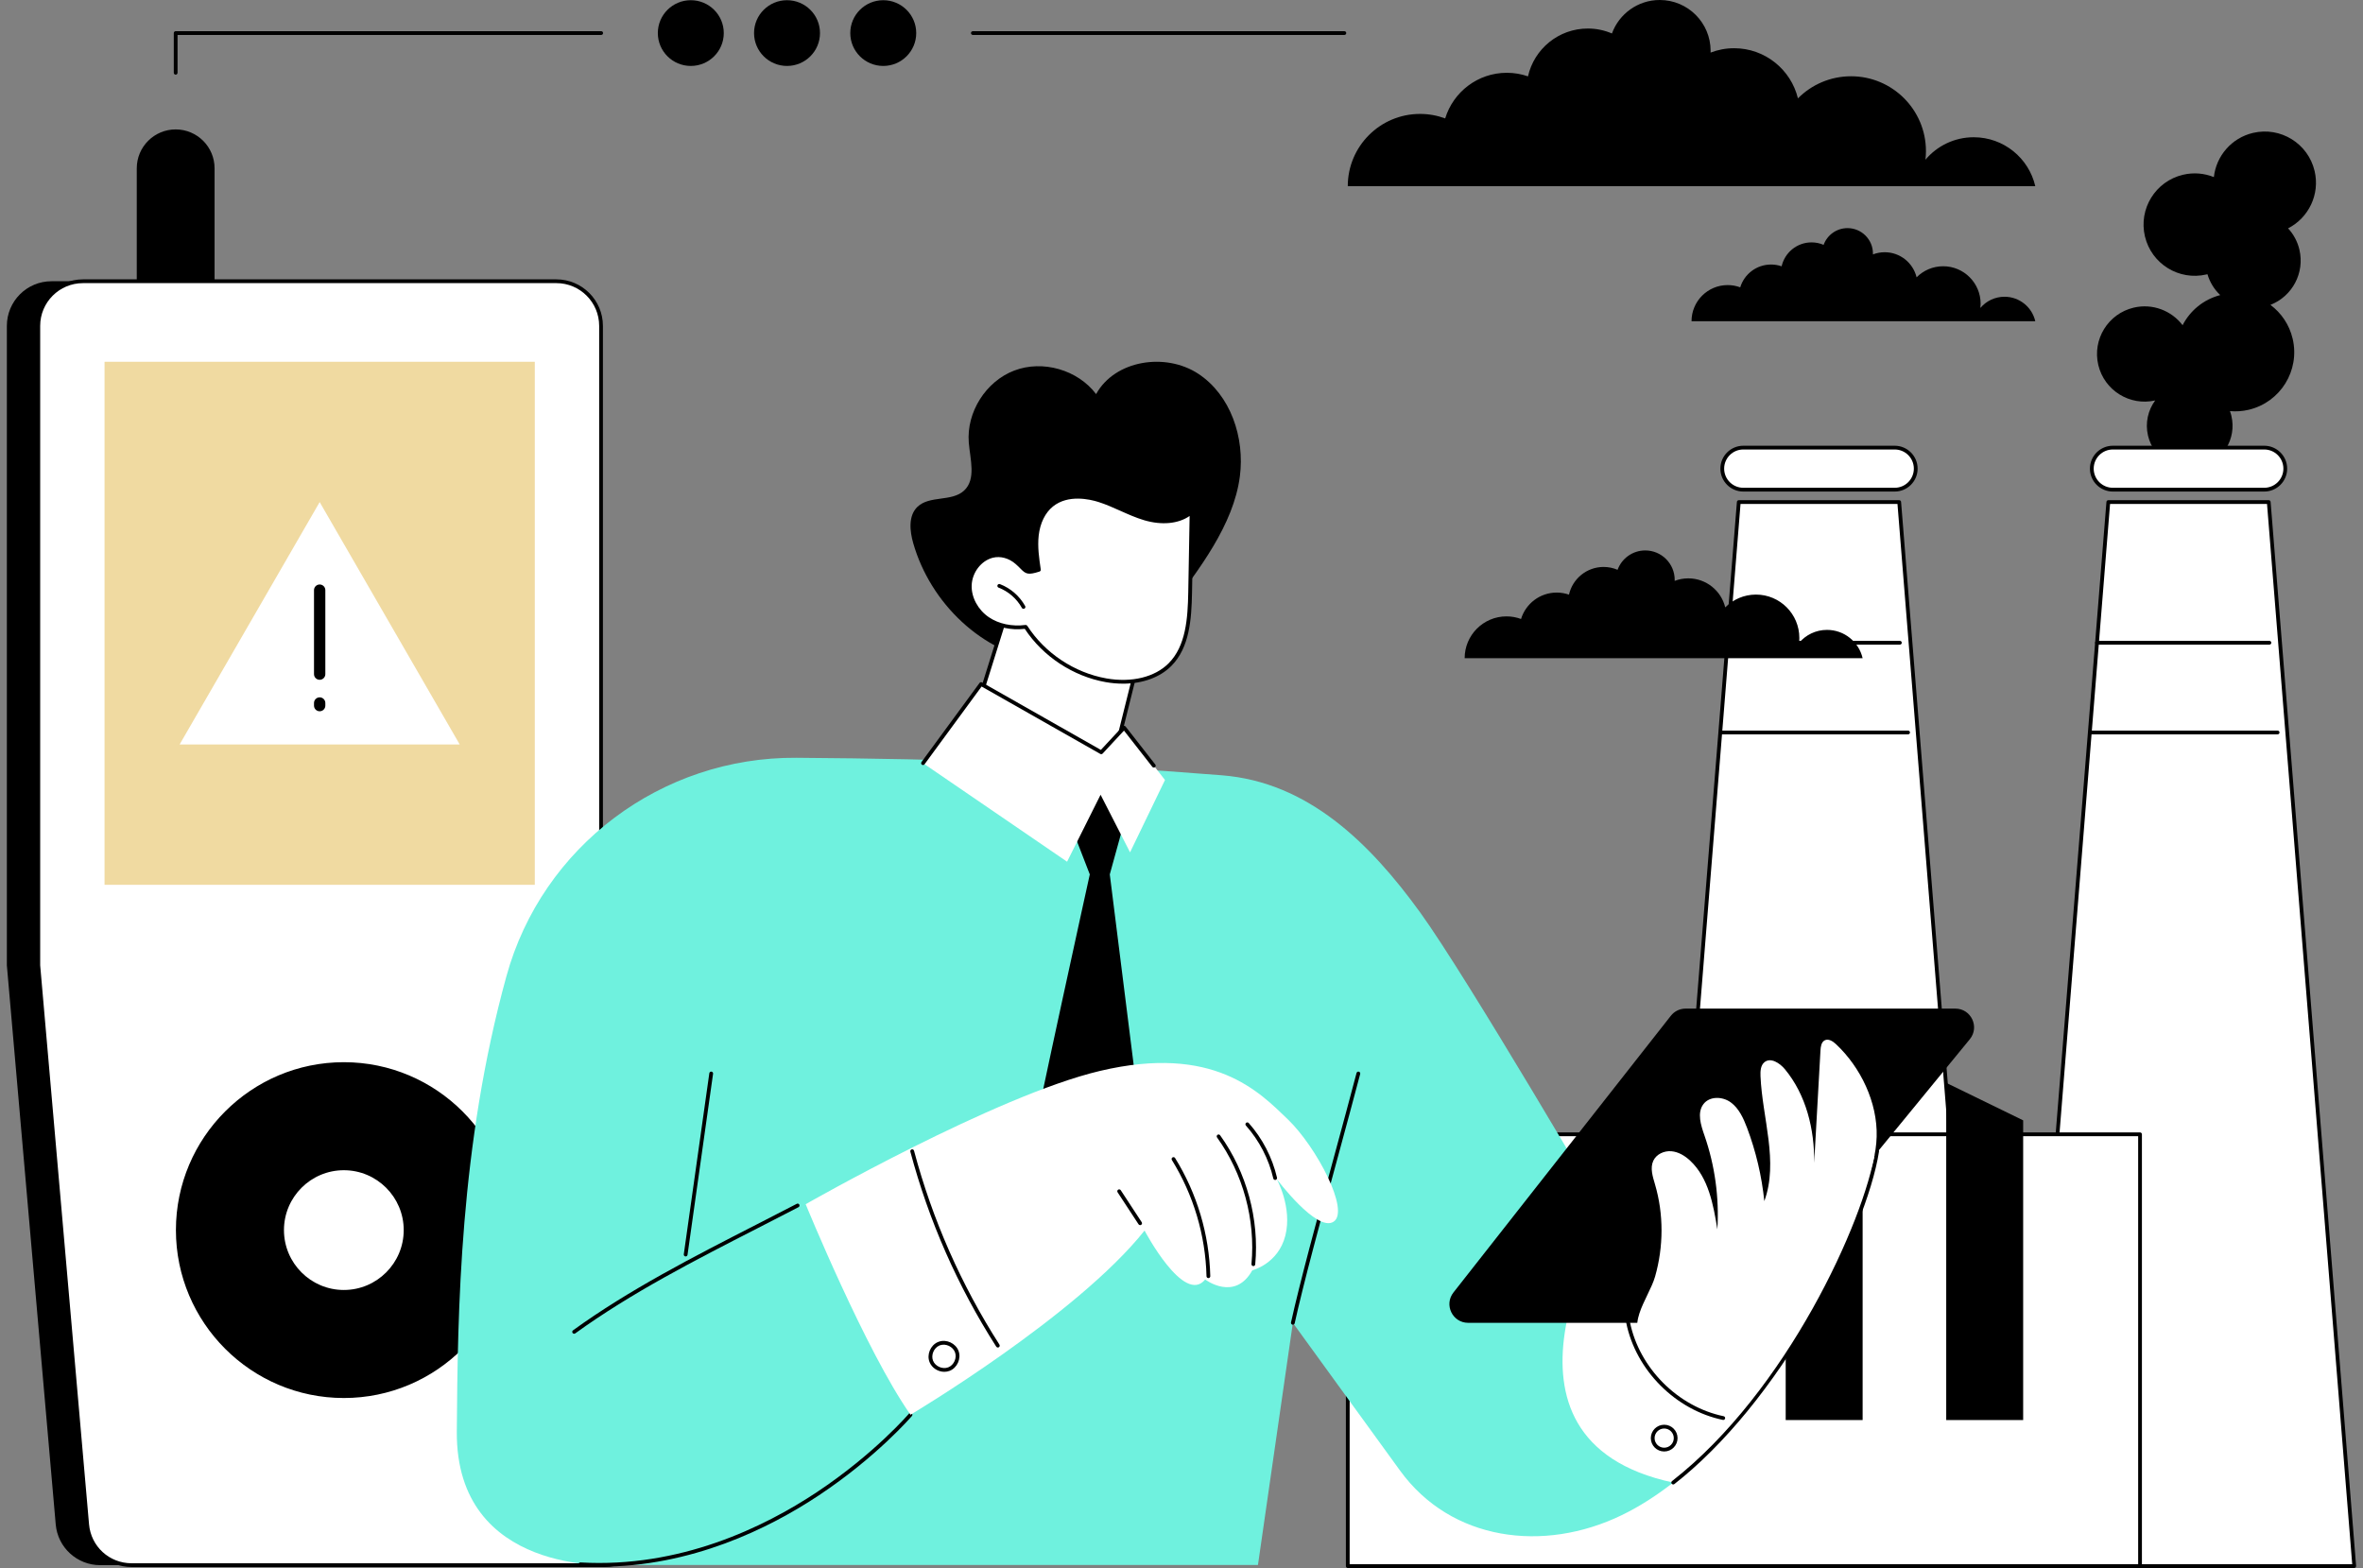 <svg width="217" height="144" viewBox="0 0 217 144" fill="none" xmlns="http://www.w3.org/2000/svg">
<rect x="0" y="0" width="217" height="144" fill="#808080" stroke="none"/>
<g id="GettyImages-1714543854 [Konvertiert] 1" clip-path="url(#clip0_6575_87859)">
<g id="Air_quality_control">
<path id="Vector" d="M81.111 6.056C82.783 6.056 84.139 4.704 84.139 3.037C84.139 1.37 82.783 0.019 81.111 0.019C79.439 0.019 78.083 1.37 78.083 3.037C78.083 4.704 79.439 6.056 81.111 6.056Z" fill="black"/>
<path id="Vector_2" d="M72.274 6.056C73.946 6.056 75.302 4.704 75.302 3.037C75.302 1.37 73.946 0.019 72.274 0.019C70.602 0.019 69.246 1.37 69.246 3.037C69.246 4.704 70.602 6.056 72.274 6.056Z" fill="black"/>
<path id="Vector_3" d="M63.438 6.056C65.111 6.056 66.466 4.704 66.466 3.037C66.466 1.37 65.111 0.019 63.438 0.019C61.766 0.019 60.41 1.37 60.41 3.037C60.41 4.704 61.766 6.056 63.438 6.056Z" fill="black"/>
<path id="Vector_4" d="M123.456 3.21H89.34C89.244 3.21 89.167 3.133 89.167 3.037C89.167 2.942 89.245 2.864 89.34 2.864H123.456C123.552 2.864 123.629 2.942 123.629 3.037C123.629 3.133 123.552 3.21 123.456 3.21Z" fill="black"/>
<path id="Vector_5" d="M16.132 6.857C16.036 6.857 15.959 6.779 15.959 6.684V3.037C15.959 2.941 16.037 2.864 16.132 2.864H55.209C55.305 2.864 55.382 2.942 55.382 3.037C55.382 3.133 55.304 3.21 55.209 3.21H16.305V6.684C16.305 6.78 16.227 6.857 16.132 6.857Z" fill="black"/>
<path id="Vector_6" d="M204.917 38.197C204.881 38.045 204.834 37.899 204.782 37.756C205.346 37.806 205.926 37.769 206.507 37.632C209.424 36.942 211.229 34.019 210.539 31.102C210.233 29.809 209.488 28.735 208.5 27.999C210.496 27.218 211.667 25.071 211.159 22.924C210.98 22.167 210.613 21.504 210.12 20.97C212.005 20.007 213.064 17.852 212.555 15.701C211.957 13.173 209.424 11.609 206.896 12.206C204.908 12.676 203.517 14.344 203.304 16.264C202.434 15.914 201.452 15.818 200.469 16.05C197.941 16.647 196.377 19.181 196.974 21.709C197.571 24.236 200.105 25.8 202.633 25.203C202.66 25.197 202.687 25.189 202.714 25.182C202.939 25.937 203.35 26.59 203.888 27.1C202.339 27.504 201.116 28.54 200.433 29.866C199.417 28.531 197.68 27.842 195.943 28.253C193.591 28.809 192.136 31.166 192.691 33.517C193.244 35.856 195.578 37.306 197.916 36.776C197.258 37.673 196.981 38.841 197.257 40.008C197.756 42.123 199.876 43.432 201.991 42.932C204.107 42.433 205.415 40.313 204.915 38.198L204.917 38.197Z" fill="black"/>
<path id="Vector_7" d="M174.409 46.11H159.677L151.826 143.827H182.261L174.409 46.11Z" fill="white"/>
<path id="Vector_8" d="M182.261 144H151.826C151.778 144 151.731 143.98 151.698 143.944C151.665 143.909 151.649 143.861 151.653 143.813L159.504 46.096C159.511 46.006 159.586 45.936 159.676 45.936H174.409C174.499 45.936 174.574 46.005 174.581 46.096L182.432 143.813C182.436 143.861 182.419 143.909 182.386 143.944C182.353 143.98 182.307 144 182.259 144H182.261ZM152.013 143.654H182.073L174.25 46.283H159.836L152.013 143.654Z" fill="black"/>
<path id="Vector_9" d="M174.472 59.201H158.639C158.543 59.201 158.466 59.123 158.466 59.028C158.466 58.933 158.544 58.855 158.639 58.855H174.472C174.568 58.855 174.645 58.933 174.645 59.028C174.645 59.123 174.567 59.201 174.472 59.201Z" fill="black"/>
<path id="Vector_10" d="M175.225 67.442H158.16C158.064 67.442 157.987 67.365 157.987 67.269C157.987 67.174 158.065 67.096 158.16 67.096H175.225C175.321 67.096 175.398 67.174 175.398 67.269C175.398 67.365 175.32 67.442 175.225 67.442Z" fill="black"/>
<path id="Vector_11" d="M173.996 41.107H160.091C159.025 41.107 158.16 41.972 158.16 43.038C158.16 44.104 159.025 44.969 160.091 44.969H173.996C175.062 44.969 175.927 44.104 175.927 43.038C175.927 41.972 175.062 41.107 173.996 41.107Z" fill="white"/>
<path id="Vector_12" d="M173.996 45.143H160.091C158.931 45.143 157.987 44.199 157.987 43.039C157.987 41.879 158.931 40.935 160.091 40.935H173.996C175.156 40.935 176.1 41.879 176.1 43.039C176.1 44.199 175.155 45.143 173.996 45.143ZM160.091 41.28C159.122 41.28 158.333 42.069 158.333 43.038C158.333 44.007 159.122 44.796 160.091 44.796H173.996C174.965 44.796 175.753 44.007 175.753 43.038C175.753 42.069 174.965 41.28 173.996 41.28H160.091Z" fill="black"/>
<path id="Vector_13" d="M207.931 41.107H194.027C192.96 41.107 192.096 41.972 192.096 43.038C192.096 44.104 192.96 44.969 194.027 44.969H207.931C208.997 44.969 209.862 44.104 209.862 43.038C209.862 41.972 208.997 41.107 207.931 41.107Z" fill="white"/>
<path id="Vector_14" d="M207.932 45.143H194.027C192.867 45.143 191.923 44.199 191.923 43.039C191.923 41.879 192.867 40.935 194.027 40.935H207.932C209.092 40.935 210.036 41.879 210.036 43.039C210.036 44.199 209.091 45.143 207.932 45.143ZM194.027 41.28C193.057 41.28 192.269 42.069 192.269 43.038C192.269 44.007 193.057 44.796 194.027 44.796H207.931C208.9 44.796 209.689 44.007 209.689 43.038C209.689 42.069 208.9 41.28 207.931 41.28H194.027Z" fill="black"/>
<path id="Vector_15" d="M208.346 46.11H193.613L185.761 143.827H216.196L208.346 46.11Z" fill="white"/>
<path id="Vector_16" d="M216.196 144H185.761C185.713 144 185.667 143.98 185.634 143.944C185.601 143.909 185.584 143.861 185.588 143.813L193.439 46.096C193.446 46.006 193.521 45.936 193.611 45.936H208.344C208.434 45.936 208.509 46.005 208.516 46.096L216.367 143.813C216.371 143.861 216.354 143.909 216.321 143.944C216.288 143.98 216.243 144 216.194 144H216.196ZM185.949 143.654H216.009L208.186 46.283H193.772L185.949 143.654Z" fill="black"/>
<path id="Vector_17" d="M208.407 59.201H192.574C192.478 59.201 192.401 59.123 192.401 59.028C192.401 58.933 192.479 58.855 192.574 58.855H208.407C208.503 58.855 208.58 58.933 208.58 59.028C208.58 59.123 208.502 59.201 208.407 59.201Z" fill="black"/>
<path id="Vector_18" d="M209.16 67.442H192.096C192 67.442 191.922 67.365 191.922 67.269C191.922 67.174 192 67.096 192.096 67.096H209.16C209.256 67.096 209.333 67.174 209.333 67.269C209.333 67.365 209.255 67.442 209.16 67.442Z" fill="black"/>
<path id="Vector_19" d="M196.525 104.171H123.769V143.827H196.525V104.171Z" fill="white"/>
<path id="Vector_20" d="M196.525 144H123.769C123.673 144 123.596 143.922 123.596 143.827V104.171C123.596 104.075 123.673 103.998 123.769 103.998H196.525C196.621 103.998 196.698 104.076 196.698 104.171V143.827C196.698 143.923 196.62 144 196.525 144ZM123.942 143.654H196.352V104.344H123.942V143.654Z" fill="black"/>
<path id="Vector_21" d="M141.567 130.412H134.502V99.445L141.567 102.89V130.412Z" fill="black"/>
<path id="Vector_22" d="M156.309 130.412H149.243V99.445L156.309 102.89V130.412Z" fill="black"/>
<path id="Vector_23" d="M185.792 130.412H178.726V99.445L185.792 102.89V130.412Z" fill="black"/>
<path id="Vector_24" d="M171.05 130.412H163.985V99.445L171.05 102.89V130.412Z" fill="black"/>
<path id="Vector_25" d="M186.905 17.1C186.312 14.525 184.007 12.604 181.252 12.604C179.474 12.604 177.883 13.405 176.819 14.665C176.848 14.408 176.865 14.147 176.865 13.882C176.865 10.083 173.785 7.004 169.986 7.004C168.08 7.004 166.354 7.78 165.109 9.033C164.466 6.391 162.086 4.429 159.247 4.429C158.485 4.429 157.757 4.572 157.086 4.829C157.088 4.776 157.09 4.724 157.09 4.671C157.09 2.092 154.999 0 152.419 0C150.401 0 148.682 1.28 148.028 3.074C147.348 2.782 146.599 2.62 145.812 2.62C143.128 2.62 140.883 4.499 140.319 7.012C139.71 6.801 139.057 6.685 138.376 6.685C135.709 6.685 133.454 8.45 132.714 10.876C131.995 10.609 131.217 10.462 130.405 10.462C126.74 10.462 123.769 13.434 123.769 17.099H186.905V17.1Z" fill="black"/>
<path id="Vector_26" d="M186.905 29.5C186.609 28.213 185.457 27.252 184.079 27.252C183.19 27.252 182.394 27.653 181.862 28.282C181.877 28.154 181.885 28.023 181.885 27.891C181.885 25.991 180.345 24.452 178.445 24.452C177.492 24.452 176.629 24.84 176.006 25.467C175.685 24.145 174.495 23.164 173.075 23.164C172.694 23.164 172.33 23.236 171.995 23.364C171.995 23.338 171.997 23.311 171.997 23.285C171.997 21.996 170.951 20.95 169.661 20.95C168.652 20.95 167.793 21.59 167.466 22.487C167.126 22.341 166.752 22.26 166.358 22.26C165.016 22.26 163.894 23.2 163.612 24.456C163.307 24.351 162.982 24.293 162.641 24.293C161.307 24.293 160.179 25.175 159.81 26.388C159.45 26.254 159.061 26.181 158.655 26.181C156.823 26.181 155.337 27.667 155.337 29.5H186.905V29.5Z" fill="black"/>
<path id="Vector_27" d="M171.05 60.449C170.707 58.959 169.373 57.847 167.778 57.847C166.748 57.847 165.827 58.31 165.211 59.04C165.227 58.891 165.238 58.74 165.238 58.587C165.238 56.387 163.455 54.605 161.256 54.605C160.152 54.605 159.153 55.054 158.433 55.78C158.061 54.25 156.683 53.115 155.04 53.115C154.599 53.115 154.177 53.197 153.789 53.346C153.79 53.315 153.792 53.285 153.792 53.255C153.792 51.761 152.581 50.551 151.088 50.551C149.919 50.551 148.924 51.292 148.546 52.33C148.153 52.161 147.718 52.067 147.263 52.067C145.709 52.067 144.41 53.155 144.083 54.61C143.73 54.488 143.353 54.42 142.959 54.42C141.415 54.42 140.109 55.442 139.681 56.846C139.265 56.692 138.815 56.607 138.345 56.607C136.223 56.607 134.503 58.327 134.503 60.449H171.051L171.05 60.449Z" fill="black"/>
<path id="Vector_28" d="M16.132 11.885C14.16 11.885 12.56 13.485 12.56 15.457V29.943H19.705V15.457C19.705 13.485 18.105 11.885 16.132 11.885Z" fill="black"/>
<path id="Vector_29" d="M52.431 143.74H9.201C7.074 143.74 5.301 142.115 5.117 139.997L0.63 88.654V29.928C0.63 27.664 2.465 25.828 4.729 25.828H48.206C50.471 25.828 52.307 27.664 52.307 29.928V84.553C52.307 86.818 50.471 88.653 48.206 88.653H48.335C50.46 88.653 52.234 90.278 52.419 92.396L56.515 139.283C56.725 141.678 54.836 143.739 52.431 143.739V143.74Z" fill="black"/>
<path id="Vector_30" d="M55.535 143.74H12.088C9.962 143.74 8.189 142.115 8.003 139.997L3.517 88.654V29.928C3.517 27.664 5.353 25.828 7.617 25.828H51.094C53.359 25.828 55.195 27.664 55.195 29.928V88.653L59.619 139.283C59.827 141.679 57.94 143.739 55.535 143.739V143.74Z" fill="white"/>
<path id="Vector_31" d="M55.535 143.913H12.088C9.856 143.913 8.026 142.236 7.831 140.012L3.345 88.668V29.928C3.345 27.572 5.261 25.655 7.617 25.655H51.094C53.451 25.655 55.368 27.572 55.368 29.928V88.653L59.791 139.268C59.895 140.458 59.491 141.646 58.684 142.527C57.877 143.407 56.728 143.913 55.534 143.913L55.535 143.913ZM7.617 26.002C5.452 26.002 3.69 27.763 3.69 29.928V88.654L8.176 139.981C8.355 142.026 10.037 143.566 12.088 143.566H55.535C56.633 143.566 57.687 143.102 58.429 142.293C59.171 141.484 59.542 140.392 59.446 139.298L55.023 88.668V29.928C55.023 27.763 53.26 26.001 51.094 26.001H7.617V26.002Z" fill="black"/>
<path id="Vector_32" d="M49.111 33.224H9.601V81.258H49.111V33.224Z" fill="#F0DAA1"/>
<path id="Vector_33" d="M42.357 123.751C48.312 117.797 48.312 108.142 42.357 102.188C36.403 96.233 26.749 96.233 20.794 102.188C14.84 108.142 14.84 117.797 20.794 123.751C26.749 129.706 36.403 129.706 42.357 123.751Z" fill="black"/>
<path id="Vector_34" d="M31.576 128.39C23.073 128.39 16.155 121.472 16.155 112.969C16.155 104.466 23.073 97.549 31.576 97.549C40.079 97.549 46.996 104.466 46.996 112.969C46.996 121.472 40.079 128.39 31.576 128.39ZM31.576 97.895C23.264 97.895 16.502 104.657 16.502 112.968C16.502 121.28 23.264 128.042 31.576 128.042C39.888 128.042 46.649 121.279 46.649 112.968C46.649 104.657 39.887 97.895 31.576 97.895Z" fill="black"/>
<path id="Vector_35" d="M35.586 116.98C37.801 114.765 37.801 111.174 35.586 108.959C33.371 106.744 29.78 106.744 27.565 108.959C25.35 111.174 25.35 114.765 27.565 116.98C29.78 119.195 33.371 119.195 35.586 116.98Z" fill="white"/>
<path id="Vector_36" d="M31.576 118.814C28.353 118.814 25.731 116.192 25.731 112.969C25.731 109.746 28.353 107.124 31.576 107.124C34.799 107.124 37.421 109.746 37.421 112.969C37.421 116.192 34.799 118.814 31.576 118.814ZM31.576 107.47C28.544 107.47 26.077 109.937 26.077 112.969C26.077 116.001 28.544 118.468 31.576 118.468C34.608 118.468 37.074 116.001 37.074 112.969C37.074 109.937 34.608 107.47 31.576 107.47Z" fill="black"/>
<path id="Vector_37" d="M29.356 46.11L16.494 68.372H42.218L29.356 46.11Z" fill="white"/>
<path id="Vector_38" d="M29.356 62.431C29.069 62.431 28.836 62.199 28.836 61.911V54.198C28.836 53.911 29.069 53.678 29.356 53.678C29.643 53.678 29.876 53.911 29.876 54.198V61.911C29.876 62.199 29.643 62.431 29.356 62.431Z" fill="black"/>
<path id="Vector_39" d="M29.356 65.321C29.069 65.321 28.836 65.088 28.836 64.801V64.562C28.836 64.275 29.069 64.042 29.356 64.042C29.643 64.042 29.876 64.275 29.876 64.562V64.801C29.876 65.088 29.643 65.321 29.356 65.321Z" fill="black"/>
<path id="Vector_40" d="M110.026 34.317C107.034 32.359 102.386 33.062 100.658 36.193C98.972 33.961 95.754 33.035 93.142 34.031C90.528 35.027 88.741 37.859 88.966 40.648C89.091 42.182 89.659 44.01 88.531 45.056C87.407 46.101 85.369 45.48 84.258 46.54C83.398 47.361 83.541 48.763 83.87 49.906C85.447 55.391 90.204 60.01 95.859 60.769C100.183 61.35 104.81 59.397 107.416 55.896C110.06 52.344 113.278 48.245 113.861 43.742C114.32 40.194 113.017 36.275 110.026 34.317Z" fill="black"/>
<path id="Vector_41" d="M86.943 73.838L92.277 56.797L104.855 59.358L101.462 72.974L86.943 73.838Z" fill="white"/>
<path id="Vector_42" d="M86.943 74.011C86.89 74.011 86.839 73.987 86.806 73.945C86.771 73.9 86.761 73.841 86.777 73.786L92.11 56.745C92.137 56.66 92.222 56.609 92.31 56.627L104.888 59.188C104.935 59.197 104.975 59.226 105 59.265C105.025 59.305 105.033 59.353 105.021 59.4L101.628 73.016C101.61 73.089 101.545 73.143 101.47 73.147L86.951 74.011C86.951 74.011 86.944 74.011 86.941 74.011H86.943ZM92.395 56.997L87.183 73.65L101.324 72.808L104.643 59.491L92.395 56.997Z" fill="black"/>
<path id="Vector_43" d="M95.405 52.326C95.25 51.276 95.095 50.211 95.214 49.157C95.335 48.102 95.764 47.04 96.591 46.375C97.769 45.428 99.478 45.48 100.92 45.934C102.362 46.387 103.68 47.183 105.128 47.612C106.578 48.041 108.299 48.031 109.426 47.024C109.382 49.479 109.338 51.935 109.294 54.39C109.251 56.749 109.108 59.359 107.446 61.034C105.968 62.524 103.634 62.84 101.567 62.473C98.576 61.944 95.837 60.121 94.193 57.566C92.99 57.724 91.713 57.507 90.709 56.824C89.705 56.141 89.015 54.963 89.057 53.75C89.099 52.536 89.945 51.354 91.122 51.054C91.929 50.849 92.759 51.123 93.374 51.657C94.268 52.436 94.103 52.743 95.404 52.326H95.405Z" fill="white"/>
<path id="Vector_44" d="M103.122 62.786C102.608 62.786 102.077 62.74 101.537 62.644C98.547 62.114 95.778 60.289 94.107 57.752C92.811 57.899 91.574 57.622 90.612 56.968C89.521 56.225 88.843 54.96 88.884 53.744C88.929 52.422 89.873 51.193 91.079 50.886C91.89 50.68 92.79 50.919 93.488 51.528C93.684 51.699 93.832 51.849 93.952 51.971C94.346 52.37 94.423 52.45 95.212 52.207C95.065 51.205 94.925 50.173 95.043 49.139C95.183 47.904 95.695 46.876 96.483 46.241C97.553 45.38 99.189 45.209 100.972 45.769C101.678 45.991 102.361 46.297 103.021 46.593C103.718 46.906 104.439 47.228 105.178 47.447C106.832 47.936 108.377 47.73 109.311 46.896C109.362 46.85 109.436 46.839 109.499 46.868C109.561 46.896 109.601 46.96 109.599 47.028L109.467 54.394C109.422 56.894 109.238 59.475 107.569 61.157C106.519 62.216 104.921 62.788 103.122 62.788V62.786ZM94.193 57.393C94.251 57.393 94.306 57.423 94.338 57.472C95.951 59.977 98.664 61.783 101.597 62.302C103.911 62.712 106.052 62.192 107.323 60.911C108.901 59.32 109.076 56.816 109.12 54.386L109.246 47.386C108.212 48.104 106.687 48.253 105.079 47.778C104.318 47.553 103.587 47.226 102.878 46.909C102.227 46.617 101.553 46.315 100.867 46.099C100.077 45.85 98.089 45.393 96.7 46.51C95.983 47.087 95.517 48.034 95.386 49.177C95.269 50.217 95.424 51.277 95.576 52.302C95.589 52.386 95.538 52.466 95.457 52.492C94.382 52.837 94.193 52.709 93.705 52.214C93.585 52.091 93.448 51.952 93.26 51.79C92.648 51.257 91.864 51.044 91.165 51.223C90.102 51.494 89.271 52.583 89.231 53.757C89.193 54.856 89.812 56.005 90.808 56.682C91.713 57.297 92.939 57.557 94.171 57.395C94.179 57.395 94.186 57.394 94.194 57.394L94.193 57.393Z" fill="black"/>
<path id="Vector_45" d="M93.992 55.914C93.931 55.914 93.872 55.882 93.84 55.825C93.377 54.986 92.598 54.309 91.702 53.967C91.613 53.933 91.568 53.832 91.602 53.743C91.636 53.654 91.737 53.609 91.826 53.644C92.797 54.013 93.641 54.748 94.143 55.658C94.19 55.741 94.159 55.847 94.076 55.893C94.049 55.908 94.02 55.914 93.992 55.914Z" fill="black"/>
<path id="Vector_46" d="M147.615 111.823C147.615 111.823 134.732 89.751 130.414 83.791C125.774 77.387 120.104 71.832 112.224 71.202C98.09 70.071 87.512 69.701 73.144 69.593C60.757 69.499 49.795 77.71 46.505 89.657C42.213 105.247 42.031 120.367 41.95 131.466C41.853 144.684 56.33 143.725 56.33 143.725H115.521L118.726 121.486L128.57 135.056C133.255 141.514 141.746 142.626 148.925 139.15C150.552 138.362 152.132 137.344 153.654 136.156C148.449 123.579 147.614 111.823 147.614 111.823H147.615Z" fill="#6FF1DE"/>
<path id="Vector_47" d="M172.385 105.72L155.121 113.268C153.137 110.07 151.137 106.983 149.15 104.005L147.614 111.823C147.614 111.823 135.109 132.196 153.655 136.156C163.768 128.257 171.278 112.72 172.385 105.72Z" fill="white"/>
<path id="Vector_48" d="M153.655 136.329C153.604 136.329 153.553 136.307 153.518 136.262C153.459 136.187 153.473 136.078 153.548 136.019C164.085 127.79 171.194 112.141 172.214 105.694C172.229 105.599 172.319 105.535 172.412 105.55C172.507 105.564 172.571 105.653 172.556 105.748C171.961 109.513 169.658 115.238 166.548 120.687C162.816 127.225 158.275 132.767 153.762 136.292C153.73 136.317 153.692 136.329 153.655 136.329Z" fill="black"/>
<path id="Vector_49" d="M52.724 122.487C52.67 122.487 52.617 122.462 52.583 122.416C52.527 122.338 52.545 122.23 52.622 122.174C57.786 118.436 63.703 115.41 69.425 112.482C70.659 111.851 71.934 111.199 73.17 110.555C73.255 110.511 73.359 110.544 73.403 110.629C73.447 110.714 73.414 110.819 73.329 110.863C72.093 111.506 70.817 112.159 69.583 112.791C63.873 115.713 57.968 118.734 52.825 122.455C52.795 122.477 52.759 122.488 52.724 122.488V122.487Z" fill="black"/>
<path id="Vector_50" d="M62.965 115.388C62.957 115.388 62.949 115.388 62.941 115.386C62.846 115.373 62.78 115.286 62.794 115.19L65.139 98.561C65.153 98.466 65.241 98.401 65.335 98.414C65.43 98.427 65.496 98.515 65.483 98.61L63.137 115.239C63.125 115.326 63.05 115.389 62.965 115.389V115.388Z" fill="black"/>
<path id="Vector_51" d="M118.727 121.659C118.715 121.659 118.702 121.657 118.689 121.655C118.596 121.634 118.537 121.542 118.557 121.449C119.353 117.834 120.938 111.998 122.473 106.355C123.236 103.545 123.958 100.892 124.574 98.542C124.598 98.449 124.693 98.394 124.785 98.418C124.878 98.442 124.933 98.537 124.909 98.63C124.292 100.981 123.57 103.635 122.807 106.445C121.274 112.084 119.689 117.916 118.896 121.523C118.877 121.604 118.806 121.659 118.726 121.659H118.727Z" fill="black"/>
<path id="Vector_52" d="M55.03 143.887C54.454 143.887 53.873 143.87 53.285 143.836C53.19 143.831 53.117 143.749 53.122 143.654C53.128 143.559 53.209 143.485 53.306 143.491C62.425 144.015 70.141 140.272 75.009 137.039C80.29 133.531 83.452 129.851 83.483 129.814C83.546 129.741 83.655 129.732 83.727 129.794C83.8 129.857 83.809 129.966 83.747 130.038C83.716 130.075 80.529 133.787 75.209 137.322C70.61 140.378 63.486 143.887 55.032 143.887H55.03Z" fill="black"/>
<path id="Vector_53" d="M158.25 130.404C158.238 130.404 158.226 130.403 158.215 130.4C153.873 129.499 150.225 125.835 149.342 121.489C149.323 121.395 149.383 121.304 149.477 121.284C149.571 121.265 149.662 121.326 149.682 121.42C150.538 125.634 154.076 129.187 158.285 130.061C158.379 130.081 158.44 130.172 158.42 130.266C158.403 130.348 158.331 130.404 158.251 130.404H158.25Z" fill="black"/>
<path id="Vector_54" d="M152.827 133.301C152.15 133.301 151.599 132.75 151.599 132.072C151.599 131.395 152.15 130.844 152.827 130.844C153.504 130.844 154.054 131.395 154.054 132.072C154.054 132.75 153.504 133.301 152.827 133.301ZM152.827 131.191C152.341 131.191 151.945 131.587 151.945 132.072C151.945 132.558 152.34 132.954 152.827 132.954C153.313 132.954 153.708 132.559 153.708 132.072C153.708 131.586 153.313 131.191 152.827 131.191Z" fill="black"/>
<path id="Vector_55" d="M100.412 69.592L98.14 75.296L100.078 80.303C100.078 80.303 94.886 103.892 95.07 103.751C95.254 103.61 104.855 103.751 104.855 103.751L101.914 80.302L103.305 75.262L100.413 69.591L100.412 69.592Z" fill="black"/>
<path id="Vector_56" d="M90.093 62.821L101.13 69.088L103.229 66.829L106.984 71.632L103.776 78.277L101.069 72.987L97.993 79.137L84.763 70.086L90.093 62.821Z" fill="white"/>
<path id="Vector_57" d="M105.958 70.492C105.906 70.492 105.855 70.469 105.821 70.425L103.218 67.096L101.257 69.206C101.202 69.265 101.114 69.278 101.044 69.239L90.142 63.048L84.903 70.189C84.846 70.266 84.738 70.282 84.66 70.226C84.583 70.169 84.567 70.06 84.624 69.983L89.954 62.719C90.006 62.648 90.103 62.627 90.179 62.671L101.096 68.87L103.102 66.712C103.137 66.675 103.186 66.655 103.236 66.657C103.287 66.659 103.334 66.684 103.366 66.723L106.094 70.212C106.153 70.288 106.139 70.396 106.064 70.455C106.032 70.48 105.995 70.492 105.957 70.492L105.958 70.492Z" fill="black"/>
<path id="Vector_58" d="M73.987 110.591C73.987 110.591 79.5 124.07 83.614 129.926C83.614 129.926 98.887 120.838 105.108 113.012C105.108 113.012 108.734 119.896 110.673 117.506C110.673 117.506 113.39 119.565 115 116.664C115 116.664 117.383 116.071 118.037 113.473C118.691 110.874 117.243 108.278 117.243 108.278C117.243 108.278 120.921 113.19 122.461 112.202C124.002 111.214 120.879 105.31 118.264 102.797C115.65 100.284 111.468 95.879 101.012 98.351C91.458 100.61 73.987 110.591 73.987 110.591Z" fill="white"/>
<path id="Vector_59" d="M110.97 117.378C110.876 117.378 110.799 117.303 110.797 117.209C110.703 113.435 109.603 109.743 107.617 106.533C107.567 106.452 107.592 106.345 107.673 106.295C107.755 106.244 107.861 106.27 107.911 106.351C109.931 109.613 111.048 113.365 111.143 117.2C111.145 117.296 111.07 117.376 110.974 117.378C110.972 117.378 110.971 117.378 110.969 117.378H110.97Z" fill="black"/>
<path id="Vector_60" d="M115.1 116.273C115.094 116.273 115.089 116.273 115.083 116.273C114.988 116.265 114.918 116.18 114.926 116.084C115.304 112.015 114.152 107.779 111.766 104.462C111.71 104.384 111.727 104.276 111.805 104.22C111.883 104.165 111.991 104.182 112.046 104.26C114.481 107.643 115.656 111.965 115.271 116.117C115.262 116.206 115.187 116.274 115.099 116.274L115.1 116.273Z" fill="black"/>
<path id="Vector_61" d="M117.1 108.363C117.021 108.363 116.95 108.309 116.931 108.23C116.511 106.43 115.64 104.748 114.414 103.366C114.35 103.294 114.358 103.185 114.429 103.121C114.501 103.058 114.61 103.065 114.674 103.136C115.938 104.561 116.836 106.296 117.27 108.151C117.292 108.244 117.234 108.338 117.141 108.36C117.127 108.363 117.114 108.364 117.101 108.364L117.1 108.363Z" fill="black"/>
<path id="Vector_62" d="M104.701 112.514C104.644 112.514 104.589 112.487 104.556 112.436L102.631 109.497C102.578 109.416 102.601 109.309 102.681 109.257C102.761 109.204 102.868 109.227 102.921 109.306L104.846 112.245C104.899 112.326 104.876 112.433 104.796 112.485C104.767 112.504 104.734 112.514 104.702 112.514L104.701 112.514Z" fill="black"/>
<path id="Vector_63" d="M91.635 123.754C91.577 123.754 91.521 123.725 91.488 123.673C87.948 118.141 85.295 112.117 83.601 105.769C83.577 105.676 83.632 105.582 83.724 105.557C83.818 105.532 83.911 105.587 83.937 105.68C85.621 111.992 88.26 117.983 91.78 123.486C91.832 123.566 91.809 123.674 91.728 123.725C91.698 123.744 91.666 123.753 91.634 123.753L91.635 123.754Z" fill="black"/>
<path id="Vector_64" d="M86.721 125.984C86.152 125.984 85.585 125.64 85.366 125.101C85.085 124.407 85.443 123.542 86.133 123.25C86.146 123.244 86.159 123.24 86.173 123.238C86.184 123.231 86.197 123.225 86.21 123.22C86.916 122.968 87.764 123.363 88.026 124.066C88.288 124.768 87.905 125.622 87.207 125.895C87.05 125.955 86.886 125.984 86.721 125.984H86.721ZM86.295 123.555C86.286 123.561 86.277 123.565 86.267 123.57C85.754 123.787 85.477 124.455 85.687 124.972C85.897 125.489 86.561 125.775 87.08 125.573C87.6 125.371 87.895 124.71 87.7 124.188C87.505 123.665 86.85 123.36 86.326 123.547C86.315 123.551 86.305 123.554 86.295 123.555Z" fill="black"/>
<path id="Vector_65" d="M179.56 92.627H154.792C154.264 92.627 153.766 92.869 153.439 93.284L133.473 118.699C132.585 119.829 133.39 121.485 134.826 121.485H158.737C159.253 121.485 159.741 121.254 160.068 120.855L180.892 95.44C181.813 94.316 181.014 92.627 179.561 92.627H179.56Z" fill="black"/>
<path id="Vector_66" d="M168.609 95.897C168.318 95.624 167.904 95.355 167.556 95.547C167.253 95.714 167.198 96.127 167.178 96.478C166.985 99.919 166.792 103.36 166.6 106.801C166.641 103.724 165.859 100.541 163.912 98.195C163.432 97.618 162.586 97.074 162.019 97.562C161.678 97.855 161.652 98.376 161.671 98.832C161.838 102.695 163.349 106.687 162.022 110.308C161.786 108.006 161.251 105.737 160.437 103.578C160.103 102.694 159.689 101.785 158.935 101.235C158.18 100.685 156.992 100.652 156.427 101.404C155.827 102.202 156.198 103.34 156.528 104.289C157.483 107.038 157.888 109.987 157.71 112.899C157.344 110.623 156.887 108.17 155.228 106.609C154.743 106.151 154.143 105.783 153.485 105.727C152.827 105.672 152.113 105.989 151.828 106.599C151.515 107.27 151.774 108.057 151.983 108.769C152.791 111.513 152.773 114.495 151.989 117.242C151.4 119.302 148.878 122.075 151.547 123.683C152.462 124.235 153.592 124.278 154.644 124.124C157.615 123.688 160.198 121.851 162.521 119.905C164.893 117.917 167.145 115.735 168.875 113.145C170.606 110.556 172.25 107.523 172.338 104.387C172.425 101.252 170.87 98.019 168.61 95.899L168.609 95.897Z" fill="white"/>
</g>
</g>
<defs>
<clipPath id="clip0_6575_87859">
<rect width="215.74" height="144" fill="white" transform="translate(0.63)"/>
</clipPath>
</defs>
</svg>
